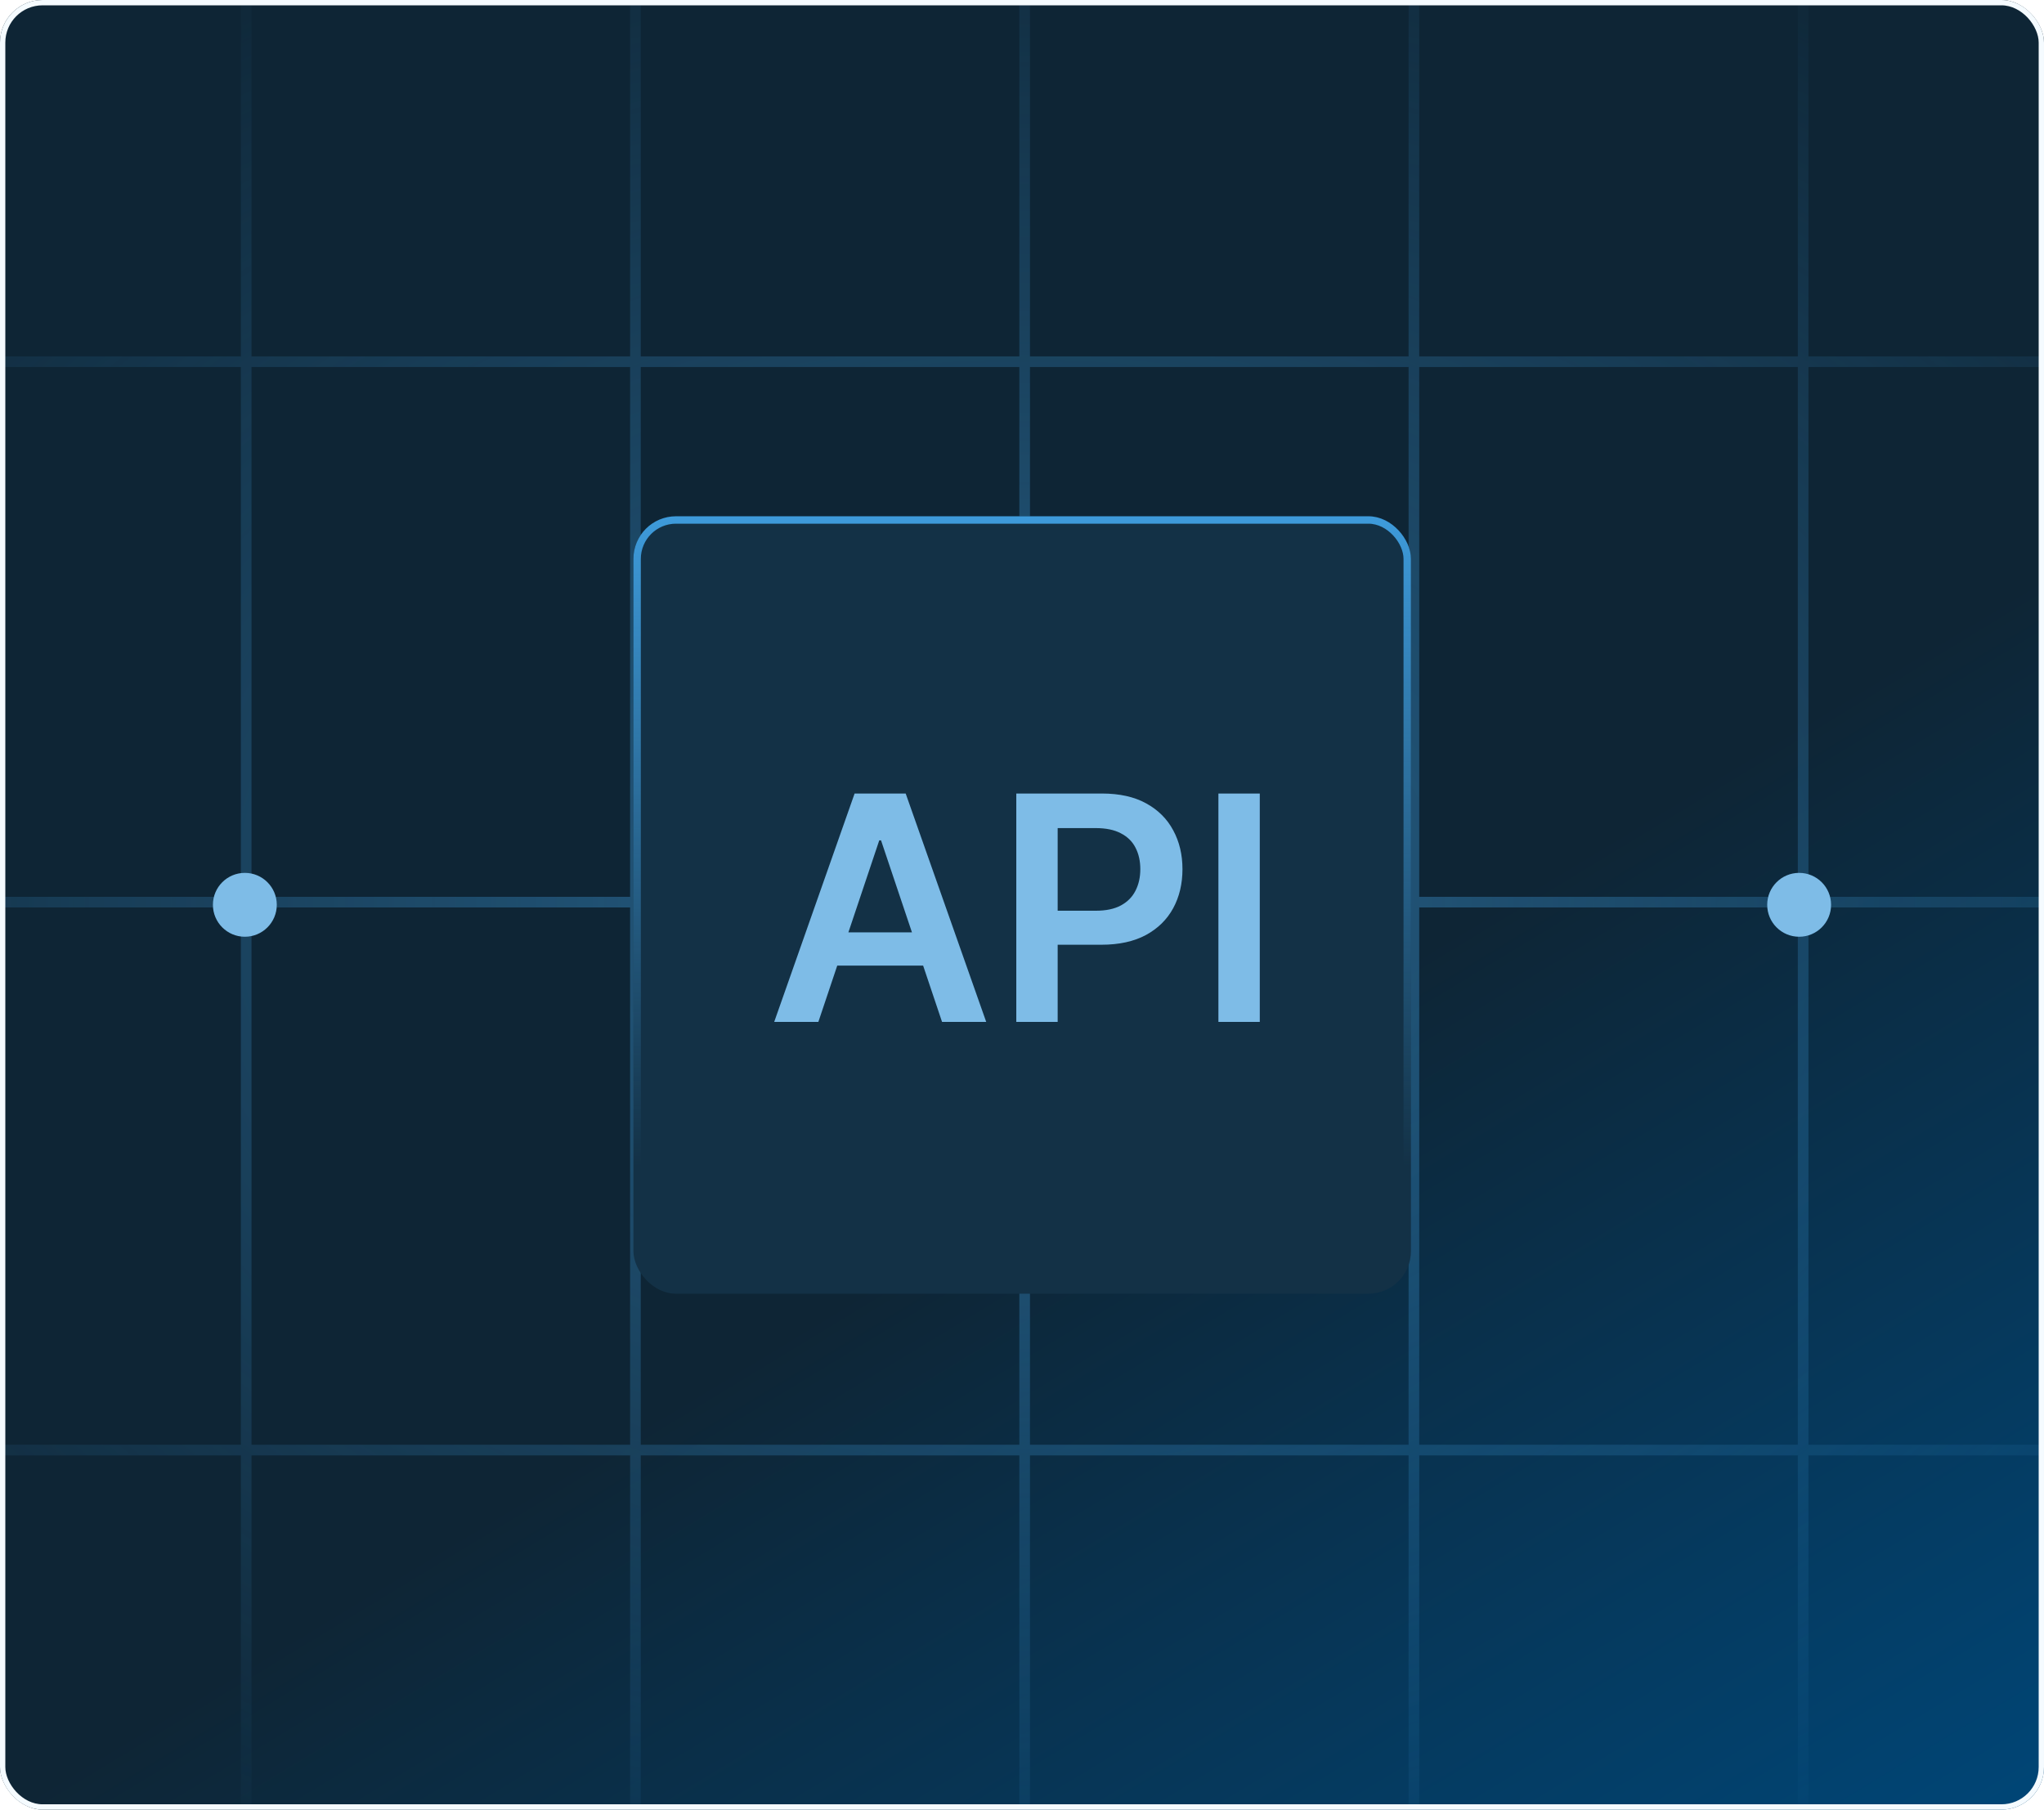 <svg width="384" height="340" viewBox="0 0 384 340" fill="none" xmlns="http://www.w3.org/2000/svg">
<g clip-path="url(#clip0_898_112193)">
<rect width="384" height="340" rx="8" fill="url(#paint0_linear_898_112193)"/>
<path opacity="0.5" d="M485 272.446H-100M485 169.5H-100M485 67.958H-100M-26.875 -42V381M46.25 -42V381M119.376 -42V381M192.5 -42V381M265.626 -42V381M338.75 -42V381M411.876 -42V381M485 381H-100V-42H485V381Z" stroke="url(#paint1_radial_898_112193)" stroke-width="2"/>
<g filter="url(#filter0_f_898_112193)">
<rect x="119" y="97" width="146.067" height="146.067" rx="8" fill="#133146"/>
<rect x="119.696" y="97.696" width="144.676" height="144.676" rx="7.304" stroke="url(#paint2_linear_898_112193)" stroke-width="1.391"/>
</g>
<path d="M153.743 192H145.446L160.552 149.09H170.148L185.276 192H176.979L165.518 157.89H165.183L153.743 192ZM154.015 175.175H176.644V181.419H154.015V175.175ZM190.928 192V149.09H207.019C210.316 149.09 213.081 149.704 215.316 150.934C217.565 152.163 219.262 153.853 220.408 156.004C221.567 158.141 222.147 160.572 222.147 163.295C222.147 166.047 221.567 168.492 220.408 170.629C219.248 172.766 217.537 174.449 215.274 175.678C213.012 176.893 210.225 177.501 206.914 177.501H196.25V171.111H205.867C207.794 171.111 209.373 170.775 210.602 170.105C211.831 169.434 212.739 168.512 213.326 167.339C213.927 166.166 214.227 164.818 214.227 163.295C214.227 161.773 213.927 160.432 213.326 159.273C212.739 158.113 211.824 157.212 210.581 156.57C209.352 155.913 207.767 155.585 205.825 155.585H198.701V192H190.928ZM236.672 149.09V192H228.899V149.09H236.672Z" fill="#7EBCE7"/>
<circle cx="46" cy="170" r="6" fill="#7EBCE7"/>
<circle cx="338" cy="170" r="6" fill="#7EBCE7"/>
</g>
<rect x="0.5" y="0.5" width="383" height="339" rx="7.5" stroke="#F5FBFF"/>
<defs>
<filter id="filter0_f_898_112193" x="116.218" y="94.218" width="151.632" height="151.632" filterUnits="userSpaceOnUse" color-interpolation-filters="sRGB">
<feFlood flood-opacity="0" result="BackgroundImageFix"/>
<feBlend mode="normal" in="SourceGraphic" in2="BackgroundImageFix" result="shape"/>
<feGaussianBlur stdDeviation="1.391" result="effect1_foregroundBlur_898_112193"/>
</filter>
<linearGradient id="paint0_linear_898_112193" x1="281" y1="170" x2="384" y2="340" gradientUnits="userSpaceOnUse">
<stop stop-color="#0E2535"/>
<stop offset="1" stop-color="#004677"/>
</linearGradient>
<radialGradient id="paint1_radial_898_112193" cx="0" cy="0" r="1" gradientUnits="userSpaceOnUse" gradientTransform="translate(192.5 169.5) rotate(90) scale(211.5 292.499)">
<stop stop-color="#3E9BDB"/>
<stop offset="1" stop-color="#3E9BDB" stop-opacity="0"/>
</radialGradient>
<linearGradient id="paint2_linear_898_112193" x1="192.375" y1="96.974" x2="192.375" y2="242.732" gradientUnits="userSpaceOnUse">
<stop stop-color="#3E9BDB"/>
<stop offset="0.838" stop-color="#3E9BDB" stop-opacity="0"/>
</linearGradient>
<clipPath id="clip0_898_112193">
<rect width="384" height="340" rx="8" fill="white"/>
</clipPath>
</defs>
</svg>
